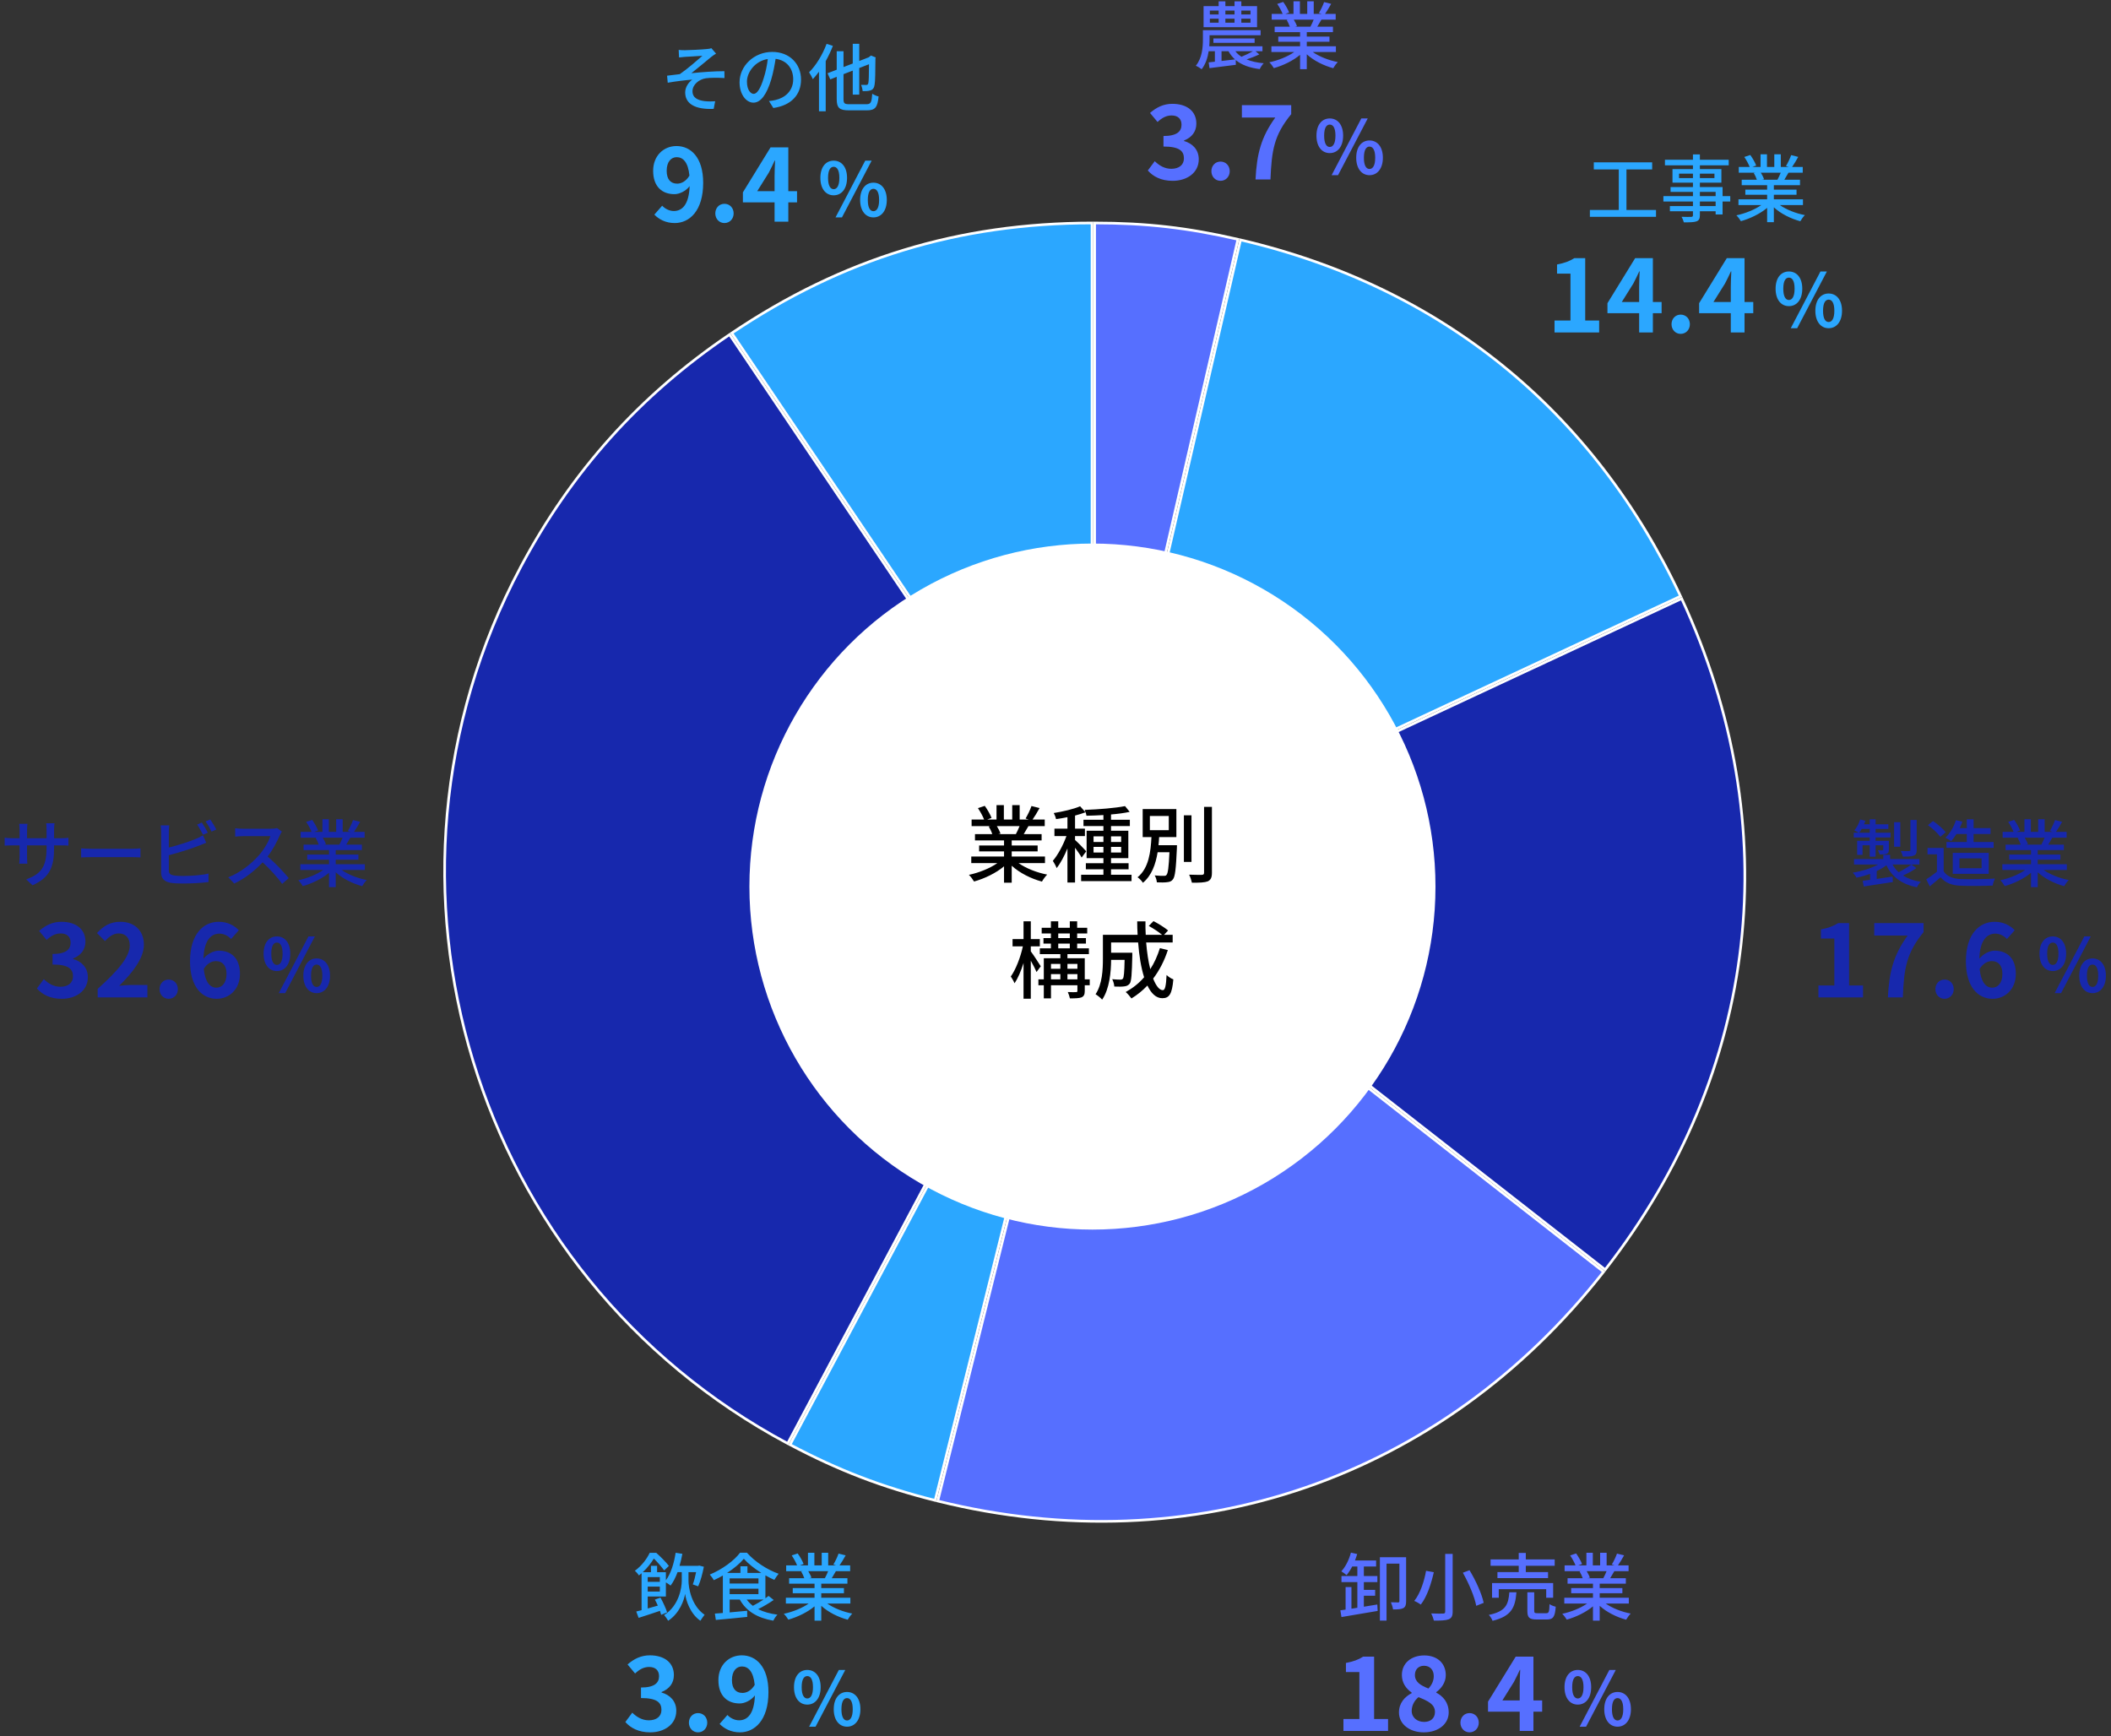 <svg width="400" height="329" viewBox="0 0 400 329" fill="none" xmlns="http://www.w3.org/2000/svg">
<rect x="0" y="0" width="400" height="329" fill="#333333" stroke="none"/>
<path d="M206.919 42.25V164.322L138.656 63.118C159.682 48.988 181.578 42.294 206.919 42.25Z" fill="#2BA7FF" stroke="white" stroke-width="0.5"/>
<path d="M206.877 165.155L149.255 273.531C89.492 241.601 66.833 167.302 98.659 107.447C108.311 89.307 121.237 74.911 138.241 63.397L206.877 165.155Z" fill="#1728AD" stroke="white" stroke-width="0.5"/>
<path d="M149.696 273.756L206.437 167.036L177.195 284.317C167.117 281.782 158.885 278.621 149.696 273.756Z" fill="#2BA7FF" stroke="white" stroke-width="0.5"/>
<path d="M177.682 284.438L207.318 165.575L303.858 240.994C273.146 280.148 225.991 296.39 177.682 284.438Z" fill="#566FFF" stroke="white" stroke-width="0.5"/>
<path d="M304.155 240.599L207.637 165.197L318.647 113.432C338.678 156.597 333.391 203.053 304.155 240.599Z" fill="#1728AD" stroke="white" stroke-width="0.5"/>
<path d="M318.436 112.979L207.527 164.697L235.055 45.46C272.95 54.278 301.935 77.751 318.436 112.979Z" fill="#2BA7FF" stroke="white" stroke-width="0.5"/>
<path d="M234.568 45.347L207.418 162.946V42.25C217.266 42.265 224.972 43.142 234.568 45.347Z" fill="#566FFF" stroke="white" stroke-width="0.5"/>
<circle cx="207" cy="168" r="65" fill="white"/>
<path d="M193.192 156.544H188.888C189.176 157.008 189.464 157.584 189.576 157.968L189.112 158.064H192.488C192.728 157.632 192.984 157.056 193.192 156.544ZM198.008 163.552H193C194.408 164.544 196.472 165.36 198.424 165.728C198.088 166.048 197.656 166.656 197.432 167.056C195.352 166.496 193.208 165.424 191.704 164.048V167.264H190.248V164.16C188.728 165.44 186.568 166.48 184.568 167.04C184.344 166.656 183.928 166.096 183.592 165.776C185.496 165.376 187.576 164.544 188.984 163.552H184.04V162.304H190.248V161.328H185.528V160.208H190.248V159.248H184.744V158.064H188.024C187.88 157.616 187.608 157.04 187.352 156.608L187.736 156.544H184.104V155.296H186.472C186.232 154.672 185.752 153.792 185.304 153.136L186.6 152.704C187.096 153.392 187.656 154.368 187.88 154.992L187.064 155.296H188.824V152.56H190.216V155.296H191.8V152.56H193.208V155.296H194.936L194.328 155.104C194.712 154.464 195.208 153.456 195.448 152.736L196.984 153.12C196.552 153.904 196.072 154.704 195.656 155.296H197.96V156.544H194.872C194.568 157.088 194.248 157.616 193.976 158.064H197.368V159.248H191.704V160.208H196.616V161.328H191.704V162.304H198.008V163.552ZM205.816 161.328L204.952 162.496C204.712 162.048 204.184 161.296 203.704 160.64V167.232H202.264V160.768C201.672 162.224 200.936 163.6 200.216 164.496C200.072 164.08 199.72 163.472 199.496 163.12C200.44 162.032 201.464 160.128 202.072 158.432H199.8V157.024H202.264V154.848C201.528 155.008 200.792 155.12 200.104 155.216C200.04 154.88 199.848 154.384 199.672 154.064C201.448 153.776 203.464 153.312 204.664 152.784L205.688 153.92C205.112 154.144 204.424 154.352 203.704 154.544V157.024H205.576V158.432H203.704V159.168C204.168 159.568 205.528 160.96 205.816 161.328ZM207.208 161.552H209.08V160.48H207.208V161.552ZM207.208 158.48V159.552H209.08V158.48H207.208ZM212.44 158.48H210.52V159.552H212.44V158.48ZM212.44 161.552V160.48H210.52V161.552H212.44ZM210.52 165.76H214.408V166.96H204.856V165.76H209.08V164.72H205.752V163.568H209.08V162.608H205.896V157.424H209.08V156.528H205.304V155.344H209.08V154.448C207.976 154.512 206.888 154.56 205.864 154.576C205.832 154.272 205.672 153.76 205.528 153.472C208.168 153.376 211.352 153.12 213.176 152.752L214.056 153.84C213.064 154.064 211.832 154.224 210.52 154.336V155.344H214.088V156.528H210.52V157.424H213.8V162.608H210.52V163.568H213.848V164.72H210.52V165.76ZM217.88 154.624V157.312H221.464V154.624H217.88ZM219.512 160.16H223.016C223.016 160.16 223.016 160.576 223 160.768C222.824 164.672 222.664 166.16 222.232 166.656C221.944 167.024 221.624 167.12 221.144 167.168C220.728 167.232 219.976 167.232 219.208 167.2C219.176 166.8 219.032 166.256 218.792 165.888C219.528 165.968 220.232 165.968 220.504 165.968C220.76 165.968 220.92 165.952 221.032 165.792C221.304 165.504 221.464 164.368 221.592 161.488H219.352C218.984 163.744 218.248 165.872 216.568 167.28C216.344 166.928 215.912 166.464 215.544 166.24C217.688 164.512 218.04 161.408 218.184 158.624H216.52V153.312H222.904V158.624H219.64C219.608 159.136 219.576 159.648 219.512 160.16ZM225.768 154.496V163.328H224.328V154.496H225.768ZM228.152 152.896H229.64V165.376C229.64 166.304 229.416 166.736 228.856 167.008C228.264 167.232 227.304 167.28 225.848 167.264C225.768 166.864 225.544 166.176 225.32 165.744C226.408 165.792 227.416 165.776 227.736 165.776C228.04 165.76 228.152 165.664 228.152 165.376V152.896ZM197.208 183.104L196.408 184.192C196.2 183.68 195.736 182.8 195.32 182.048V189.248H193.944V182.48C193.464 184 192.872 185.408 192.232 186.32C192.088 185.92 191.736 185.36 191.528 185.04C192.472 183.728 193.384 181.36 193.816 179.328H191.864V177.952H193.944V174.576H195.32V177.952H197.032V179.328H195.32V180.272C195.768 180.864 196.952 182.672 197.208 183.104ZM202.264 185.584H204.152V184.592H202.264V185.584ZM199.144 184.592V185.584H200.92V184.592H199.144ZM200.92 182.656H199.144V183.568H200.92V182.656ZM204.152 182.656H202.264V183.568H204.152V182.656ZM200.52 178.8V179.696H202.712V178.8H200.52ZM200.52 176.88V177.76H202.712V176.88H200.52ZM206.488 185.584V186.704H205.544V187.76C205.544 188.432 205.4 188.768 204.936 188.992C204.472 189.168 203.752 189.184 202.728 189.184C202.664 188.832 202.488 188.32 202.328 187.984C203 188.016 203.688 188.016 203.896 188C204.088 188 204.152 187.936 204.152 187.744V186.704H199.144V189.184H197.784V186.704H196.76V185.584H197.784V181.584H200.92V180.8H197.032V179.696H199.128V178.8H197.72V177.76H199.128V176.88H197.384V175.808H199.128V174.576H200.52V175.808H202.712V174.576H204.104V175.808H206.008V176.88H204.104V177.76H205.768V178.8H204.104V179.696H206.328V180.8H202.264V181.584H205.544V185.584H206.488ZM219.784 179.664L221.288 180.032C220.616 182.096 219.672 183.904 218.504 185.44C219.048 186.8 219.672 187.632 220.344 187.632C220.76 187.632 220.952 186.816 221.048 184.752C221.4 185.104 221.928 185.44 222.328 185.584C222.088 188.4 221.544 189.152 220.232 189.152C219.064 189.152 218.136 188.256 217.416 186.752C216.504 187.712 215.496 188.528 214.392 189.2C214.168 188.88 213.64 188.256 213.304 187.984C214.632 187.248 215.816 186.32 216.792 185.184C216.216 183.376 215.848 181.088 215.656 178.592H210.536V180.528H214.552V181.104C214.472 184.576 214.392 185.952 214.056 186.4C213.768 186.736 213.464 186.864 213.032 186.912C212.632 186.976 211.912 186.976 211.144 186.944C211.112 186.512 210.968 185.936 210.744 185.552C211.4 185.616 212.024 185.632 212.28 185.632C212.504 185.632 212.664 185.584 212.776 185.44C212.952 185.216 213.048 184.304 213.096 181.888H210.536C210.52 184.16 210.248 187.36 208.84 189.424C208.584 189.12 207.928 188.592 207.592 188.4C208.872 186.48 208.984 183.728 208.984 181.664V177.136H215.56C215.512 176.304 215.48 175.44 215.48 174.592H217.048C217.032 175.456 217.048 176.304 217.096 177.136H220.184C219.56 176.608 218.52 175.92 217.672 175.456L218.568 174.544C219.512 175.04 220.712 175.776 221.336 176.32L220.568 177.136H222.2V178.592H217.176C217.336 180.496 217.592 182.224 217.96 183.648C218.728 182.464 219.32 181.136 219.784 179.664Z" fill="black"/>
<path d="M236.948 2.746V2.004H235.212V2.746H236.948ZM236.948 4.3V3.544H235.212V4.3H236.948ZM229.248 3.544V4.3H230.914V3.544H229.248ZM229.248 2.004V2.746H230.914V2.004H229.248ZM233.924 3.544H232.188V4.3H233.924V3.544ZM233.924 2.004H232.188V2.746H233.924V2.004ZM238.194 1.164V5.154H228.058V1.164H230.914V0.254H232.188V1.164H233.924V0.254H235.212V1.164H238.194ZM237.41 9.704H234.078C234.386 10.11 234.778 10.46 235.24 10.754C235.926 10.474 236.794 10.054 237.41 9.704ZM231.46 9.704V11.552C232.272 11.468 233.14 11.356 234.008 11.258C233.518 10.824 233.112 10.306 232.776 9.704H231.46ZM237.9 9.704L238.614 10.306C237.858 10.67 236.99 11.006 236.22 11.258C237.116 11.636 238.194 11.874 239.454 11.986C239.188 12.238 238.852 12.756 238.698 13.092C236.752 12.854 235.254 12.294 234.148 11.384L234.176 12.28C232.398 12.518 230.536 12.742 229.178 12.91L229.024 11.818C229.374 11.79 229.766 11.748 230.2 11.692V9.704H229.024C228.842 10.908 228.45 12.154 227.694 13.12C227.456 12.924 226.91 12.588 226.588 12.462C227.792 10.978 227.932 8.934 227.932 7.492V5.714H238.866V6.68H229.192V7.52C229.192 7.898 229.178 8.318 229.136 8.766H239.216V9.704H237.9ZM237.732 8.122H229.92V7.282H237.732V8.122ZM248.918 3.726H245.152C245.404 4.132 245.656 4.636 245.754 4.972L245.348 5.056H248.302C248.512 4.678 248.736 4.174 248.918 3.726ZM253.132 9.858H248.75C249.982 10.726 251.788 11.44 253.496 11.762C253.202 12.042 252.824 12.574 252.628 12.924C250.808 12.434 248.932 11.496 247.616 10.292V13.106H246.342V10.39C245.012 11.51 243.122 12.42 241.372 12.91C241.176 12.574 240.812 12.084 240.518 11.804C242.184 11.454 244.004 10.726 245.236 9.858H240.91V8.766H246.342V7.912H242.212V6.932H246.342V6.092H241.526V5.056H244.396C244.27 4.664 244.032 4.16 243.808 3.782L244.144 3.726H240.966V2.634H243.038C242.828 2.088 242.408 1.318 242.016 0.744L243.15 0.366C243.584 0.968 244.074 1.822 244.27 2.368L243.556 2.634H245.096V0.24H246.314V2.634H247.7V0.24H248.932V2.634H250.444L249.912 2.466C250.248 1.906 250.682 1.024 250.892 0.394L252.236 0.73C251.858 1.416 251.438 2.116 251.074 2.634H253.09V3.726H250.388C250.122 4.202 249.842 4.664 249.604 5.056H252.572V6.092H247.616V6.932H251.914V7.912H247.616V8.766H253.132V9.858Z" fill="#566FFF"/>
<path d="M222.206 34.266C219.983 34.266 218.482 33.43 217.494 32.309L218.805 30.542C219.641 31.359 220.667 31.986 221.94 31.986C223.365 31.986 224.334 31.283 224.334 30.01C224.334 28.642 223.517 27.768 220.458 27.768V25.773C223.042 25.773 223.878 24.88 223.878 23.626C223.878 22.524 223.194 21.878 221.997 21.878C220.99 21.878 220.173 22.334 219.337 23.113L217.912 21.403C219.128 20.339 220.477 19.674 222.13 19.674C224.847 19.674 226.69 21.023 226.69 23.417C226.69 24.937 225.835 26.039 224.353 26.628V26.723C225.93 27.16 227.146 28.338 227.146 30.181C227.146 32.765 224.885 34.266 222.206 34.266ZM231.266 34.266C230.278 34.266 229.537 33.468 229.537 32.442C229.537 31.397 230.278 30.618 231.266 30.618C232.273 30.618 233.014 31.397 233.014 32.442C233.014 33.468 232.273 34.266 231.266 34.266ZM237.901 34C238.148 29.117 238.965 26.001 241.644 22.277H235.317V19.921H244.665V21.631C241.397 25.621 240.96 28.49 240.732 34H237.901Z" fill="#566FFF"/>
<path d="M251.968 29.01C250.484 29.01 249.448 27.792 249.448 25.706C249.448 23.634 250.484 22.444 251.968 22.444C253.452 22.444 254.502 23.634 254.502 25.706C254.502 27.792 253.452 29.01 251.968 29.01ZM251.968 27.848C252.57 27.848 253.046 27.232 253.046 25.706C253.046 24.18 252.57 23.606 251.968 23.606C251.366 23.606 250.904 24.18 250.904 25.706C250.904 27.232 251.366 27.848 251.968 27.848ZM252.318 33.196L257.946 22.444H259.164L253.536 33.196H252.318ZM259.5 33.196C258.03 33.196 256.98 31.964 256.98 29.892C256.98 27.806 258.03 26.616 259.5 26.616C260.97 26.616 262.034 27.806 262.034 29.892C262.034 31.964 260.97 33.196 259.5 33.196ZM259.5 32.02C260.102 32.02 260.578 31.418 260.578 29.892C260.578 28.366 260.102 27.778 259.5 27.778C258.898 27.778 258.436 28.366 258.436 29.892C258.436 31.418 258.898 32.02 259.5 32.02Z" fill="#566FFF"/>
<path d="M308.186 39.782H313.786V41.084H301.256V39.782H306.73V32.11H301.998V30.766H313.058V32.11H308.186V39.782ZM325.084 39.054V38.186H322.102V39.054H325.084ZM322.102 36.366V37.164H325.084V36.366H322.102ZM318.154 33.748H320.786V32.908H318.154V33.748ZM324.86 32.908H322.102V33.748H324.86V32.908ZM327.856 37.164V38.186H326.4V40.636H325.084V40.034H322.102V40.762C322.102 41.476 321.92 41.77 321.444 41.952C320.968 42.12 320.24 42.134 319.064 42.134C318.994 41.84 318.798 41.364 318.616 41.084C319.386 41.112 320.226 41.112 320.45 41.098C320.702 41.084 320.786 41.014 320.786 40.776V40.034H316.418V39.054H320.786V38.186H315.186V37.164H320.786V36.366H316.544V35.442H320.786V34.616H316.908V32.04H320.786V31.326H315.48V30.276H320.786V29.254H322.102V30.276H327.562V31.326H322.102V32.04H326.176V34.616H322.102V35.442H326.4V37.164H327.856ZM337.418 32.726H333.652C333.904 33.132 334.156 33.636 334.254 33.972L333.848 34.056H336.802C337.012 33.678 337.236 33.174 337.418 32.726ZM341.632 38.858H337.25C338.482 39.726 340.288 40.44 341.996 40.762C341.702 41.042 341.324 41.574 341.128 41.924C339.308 41.434 337.432 40.496 336.116 39.292V42.106H334.842V39.39C333.512 40.51 331.622 41.42 329.872 41.91C329.676 41.574 329.312 41.084 329.018 40.804C330.684 40.454 332.504 39.726 333.736 38.858H329.41V37.766H334.842V36.912H330.712V35.932H334.842V35.092H330.026V34.056H332.896C332.77 33.664 332.532 33.16 332.308 32.782L332.644 32.726H329.466V31.634H331.538C331.328 31.088 330.908 30.318 330.516 29.744L331.65 29.366C332.084 29.968 332.574 30.822 332.77 31.368L332.056 31.634H333.596V29.24H334.814V31.634H336.2V29.24H337.432V31.634H338.944L338.412 31.466C338.748 30.906 339.182 30.024 339.392 29.394L340.736 29.73C340.358 30.416 339.938 31.116 339.574 31.634H341.59V32.726H338.888C338.622 33.202 338.342 33.664 338.104 34.056H341.072V35.092H336.116V35.932H340.414V36.912H336.116V37.766H341.632V38.858Z" fill="#2BA7FF"/>
<path d="M294.558 63V60.739H297.579V51.847H295.033V50.118C296.439 49.852 297.408 49.491 298.301 48.921H300.372V60.739H303.013V63H294.558ZM307.304 57.224H310.591V54.355C310.591 53.538 310.648 52.265 310.686 51.429H310.61C310.268 52.189 309.888 52.968 309.489 53.728L307.304 57.224ZM310.591 63V59.352H304.587V57.452L309.831 48.921H313.194V57.224H314.847V59.352H313.194V63H310.591ZM318.455 63.266C317.467 63.266 316.726 62.468 316.726 61.442C316.726 60.397 317.467 59.618 318.455 59.618C319.462 59.618 320.203 60.397 320.203 61.442C320.203 62.468 319.462 63.266 318.455 63.266ZM324.672 57.224H327.959V54.355C327.959 53.538 328.016 52.265 328.054 51.429H327.978C327.636 52.189 327.256 52.968 326.857 53.728L324.672 57.224ZM327.959 63V59.352H321.955V57.452L327.199 48.921H330.562V57.224H332.215V59.352H330.562V63H327.959Z" fill="#2BA7FF"/>
<path d="M338.968 58.01C337.484 58.01 336.448 56.792 336.448 54.706C336.448 52.634 337.484 51.444 338.968 51.444C340.452 51.444 341.502 52.634 341.502 54.706C341.502 56.792 340.452 58.01 338.968 58.01ZM338.968 56.848C339.57 56.848 340.046 56.232 340.046 54.706C340.046 53.18 339.57 52.606 338.968 52.606C338.366 52.606 337.904 53.18 337.904 54.706C337.904 56.232 338.366 56.848 338.968 56.848ZM339.318 62.196L344.946 51.444H346.164L340.536 62.196H339.318ZM346.5 62.196C345.03 62.196 343.98 60.964 343.98 58.892C343.98 56.806 345.03 55.616 346.5 55.616C347.97 55.616 349.034 56.806 349.034 58.892C349.034 60.964 347.97 62.196 346.5 62.196ZM346.5 61.02C347.102 61.02 347.578 60.418 347.578 58.892C347.578 57.366 347.102 56.778 346.5 56.778C345.898 56.778 345.436 57.366 345.436 58.892C345.436 60.418 345.898 61.02 346.5 61.02Z" fill="#2BA7FF"/>
<path d="M363.184 155.38V161.064C363.184 161.68 363.058 161.96 362.624 162.142C362.176 162.31 361.518 162.324 360.566 162.324C360.496 162.002 360.328 161.568 360.16 161.26C360.86 161.288 361.532 161.288 361.742 161.274C361.938 161.26 361.994 161.204 361.994 161.05V155.38H363.184ZM360.076 155.8V160.448H358.9V155.8H360.076ZM352.306 157.788H354.28V157.074H352.768C352.614 157.34 352.46 157.578 352.306 157.788ZM354.28 159.328V158.698H351.256V157.788H352.18C351.956 157.634 351.592 157.452 351.368 157.354C351.844 156.808 352.236 156.038 352.474 155.282L353.468 155.534C353.384 155.758 353.3 155.982 353.202 156.206H354.28V155.254H355.4V156.206H357.808V157.074H355.4V157.788H358.228V158.698H355.4V159.328H357.906V160.98C357.906 161.428 357.836 161.638 357.514 161.778C357.206 161.918 356.772 161.918 356.17 161.918C356.114 161.666 355.946 161.344 355.834 161.12C356.24 161.134 356.562 161.134 356.688 161.134C356.814 161.12 356.842 161.092 356.842 160.994V160.168H355.4V162.338H354.28V160.168H352.922V161.988H351.9V159.328H354.28ZM362.176 163.822L363.114 164.494C362.358 165.04 361.406 165.544 360.594 165.908C361.504 166.482 362.624 166.888 363.954 167.098C363.688 167.322 363.366 167.812 363.226 168.134C360.37 167.574 358.508 166.188 357.444 163.962C356.926 164.354 356.296 164.732 355.61 165.054V166.552C356.562 166.412 357.598 166.258 358.606 166.104L358.662 167.14C356.702 167.434 354.63 167.756 353.146 167.98L352.95 166.902C353.356 166.86 353.832 166.79 354.35 166.72V165.586C353.51 165.894 352.628 166.146 351.774 166.314C351.634 166.034 351.312 165.6 351.074 165.362C352.754 165.096 354.574 164.536 355.876 163.822H351.312V162.786H356.856V161.988H358.144V162.786H363.702V163.822H358.606C358.9 164.368 359.292 164.858 359.754 165.278C360.58 164.872 361.56 164.27 362.176 163.822ZM372.676 158.04H370.716C370.408 158.544 370.058 159.006 369.722 159.384C369.47 159.188 368.924 158.894 368.616 158.754C369.484 157.942 370.212 156.682 370.618 155.422L371.836 155.688C371.696 156.108 371.514 156.528 371.332 156.92H372.676V155.254H373.964V156.92H377.17V158.04H373.964V159.552H377.758V160.658H368.826V159.552H372.676V158.04ZM371.29 162.66V164.522H375.476V162.66H371.29ZM376.834 165.586H370.016V161.61H376.834V165.586ZM368.672 157.718L367.65 158.572C367.202 157.914 366.194 156.976 365.312 156.36L366.278 155.576C367.146 156.178 368.196 157.046 368.672 157.718ZM368.294 160.686V165.11C368.91 166.076 370.058 166.524 371.598 166.58C373.152 166.636 376.26 166.594 378.01 166.482C377.856 166.79 377.646 167.406 377.576 167.812C375.994 167.882 373.18 167.91 371.584 167.84C369.806 167.77 368.602 167.308 367.72 166.23C367.062 166.804 366.39 167.364 365.662 167.966L364.99 166.622C365.62 166.23 366.362 165.712 367.02 165.18V161.89H365.228V160.686H368.294ZM387.418 158.726H383.652C383.904 159.132 384.156 159.636 384.254 159.972L383.848 160.056H386.802C387.012 159.678 387.236 159.174 387.418 158.726ZM391.632 164.858H387.25C388.482 165.726 390.288 166.44 391.996 166.762C391.702 167.042 391.324 167.574 391.128 167.924C389.308 167.434 387.432 166.496 386.116 165.292V168.106H384.842V165.39C383.512 166.51 381.622 167.42 379.872 167.91C379.676 167.574 379.312 167.084 379.018 166.804C380.684 166.454 382.504 165.726 383.736 164.858H379.41V163.766H384.842V162.912H380.712V161.932H384.842V161.092H380.026V160.056H382.896C382.77 159.664 382.532 159.16 382.308 158.782L382.644 158.726H379.466V157.634H381.538C381.328 157.088 380.908 156.318 380.516 155.744L381.65 155.366C382.084 155.968 382.574 156.822 382.77 157.368L382.056 157.634H383.596V155.24H384.814V157.634H386.2V155.24H387.432V157.634H388.944L388.412 157.466C388.748 156.906 389.182 156.024 389.392 155.394L390.736 155.73C390.358 156.416 389.938 157.116 389.574 157.634H391.59V158.726H388.888C388.622 159.202 388.342 159.664 388.104 160.056H391.072V161.092H386.116V161.932H390.414V162.912H386.116V163.766H391.632V164.858Z" fill="#1728AD"/>
<path d="M344.558 189V186.739H347.579V177.847H345.033V176.118C346.439 175.852 347.408 175.491 348.301 174.921H350.372V186.739H353.013V189H344.558ZM357.722 189C357.969 184.117 358.786 181.001 361.465 177.277H355.138V174.921H364.486V176.631C361.218 180.621 360.781 183.49 360.553 189H357.722ZM368.455 189.266C367.467 189.266 366.726 188.468 366.726 187.442C366.726 186.397 367.467 185.618 368.455 185.618C369.462 185.618 370.203 186.397 370.203 187.442C370.203 188.468 369.462 189.266 368.455 189.266ZM377.408 182.122C376.648 182.122 375.755 182.54 375.109 183.604C375.375 186.169 376.325 187.157 377.503 187.157C378.548 187.157 379.422 186.283 379.422 184.554C379.422 182.901 378.624 182.122 377.408 182.122ZM377.56 189.266C374.881 189.266 372.506 187.119 372.506 182.16C372.506 176.916 375.109 174.674 377.94 174.674C379.669 174.674 380.904 175.396 381.759 176.27L380.277 177.942C379.783 177.372 378.928 176.916 378.111 176.916C376.496 176.916 375.166 178.132 375.052 181.666C375.812 180.716 377.028 180.146 377.94 180.146C380.296 180.146 381.968 181.552 381.968 184.554C381.968 187.442 379.954 189.266 377.56 189.266Z" fill="#1728AD"/>
<path d="M388.968 184.01C387.484 184.01 386.448 182.792 386.448 180.706C386.448 178.634 387.484 177.444 388.968 177.444C390.452 177.444 391.502 178.634 391.502 180.706C391.502 182.792 390.452 184.01 388.968 184.01ZM388.968 182.848C389.57 182.848 390.046 182.232 390.046 180.706C390.046 179.18 389.57 178.606 388.968 178.606C388.366 178.606 387.904 179.18 387.904 180.706C387.904 182.232 388.366 182.848 388.968 182.848ZM389.318 188.196L394.946 177.444H396.164L390.536 188.196H389.318ZM396.5 188.196C395.03 188.196 393.98 186.964 393.98 184.892C393.98 182.806 395.03 181.616 396.5 181.616C397.97 181.616 399.034 182.806 399.034 184.892C399.034 186.964 397.97 188.196 396.5 188.196ZM396.5 187.02C397.102 187.02 397.578 186.418 397.578 184.892C397.578 183.366 397.102 182.778 396.5 182.778C395.898 182.778 395.436 183.366 395.436 184.892C395.436 186.418 395.898 187.02 396.5 187.02Z" fill="#1728AD"/>
<path d="M258.428 302.374V304.46C259.268 304.32 260.136 304.18 260.976 304.04L261.046 305.258C258.624 305.678 256.02 306.112 254.186 306.42L253.976 305.146L254.97 305.006V300.736H256.076V304.838L257.196 304.656V299.798H254.186V298.65H257.196V296.844H256.216C255.894 297.474 255.53 298.034 255.152 298.482C254.942 298.272 254.438 297.922 254.158 297.754C254.97 296.886 255.614 295.57 255.978 294.212L257.168 294.478C257.042 294.884 256.902 295.304 256.748 295.696H260.752V296.844H258.428V298.65H260.99V299.798H258.428V301.268H260.57V302.374H258.428ZM266.436 295.08V303.438C266.436 304.082 266.324 304.488 265.904 304.726C265.484 304.95 264.854 304.978 263.958 304.978C263.916 304.6 263.72 303.998 263.552 303.62C264.168 303.648 264.756 303.648 264.952 303.648C265.106 303.634 265.162 303.578 265.162 303.41V296.298H262.726V307.092H261.466V295.08H266.436ZM273.842 294.45H275.256V305.384C275.256 306.252 275.032 306.63 274.486 306.854C273.926 307.064 273.03 307.106 271.7 307.092C271.616 306.728 271.392 306.112 271.182 305.734C272.134 305.776 273.156 305.776 273.45 305.762C273.744 305.748 273.842 305.664 273.842 305.384V294.45ZM277.188 298.02L278.448 297.544C279.638 299.49 280.786 302.038 281.136 303.732L279.722 304.292C279.428 302.64 278.322 300.036 277.188 298.02ZM270.216 297.656L271.686 297.922C271.224 299.966 270.44 302.5 269.222 304.054C268.9 303.816 268.326 303.494 267.976 303.368C269.152 301.912 269.894 299.504 270.216 297.656ZM287.772 297.894V296.704H282.438V295.5H287.772V294.268H289.116V295.5H294.59V296.704H289.116V297.894H293.33V299.042H283.74V297.894H287.772ZM294.296 302.766H292.98V301.142H283.992V302.766H282.718V299.98H294.296V302.766ZM285.994 301.73H287.338C287.114 304.558 286.442 306.252 282.816 307.134C282.704 306.798 282.368 306.266 282.102 306.014C285.35 305.342 285.812 304.04 285.994 301.73ZM291.342 305.692H292.98C293.47 305.692 293.568 305.482 293.61 303.97C293.876 304.18 294.422 304.376 294.786 304.46C294.646 306.392 294.296 306.882 293.106 306.882H291.174C289.76 306.882 289.41 306.504 289.41 305.244V301.73H290.712V305.23C290.712 305.636 290.81 305.692 291.342 305.692ZM304.418 297.726H300.652C300.904 298.132 301.156 298.636 301.254 298.972L300.848 299.056H303.802C304.012 298.678 304.236 298.174 304.418 297.726ZM308.632 303.858H304.25C305.482 304.726 307.288 305.44 308.996 305.762C308.702 306.042 308.324 306.574 308.128 306.924C306.308 306.434 304.432 305.496 303.116 304.292V307.106H301.842V304.39C300.512 305.51 298.622 306.42 296.872 306.91C296.676 306.574 296.312 306.084 296.018 305.804C297.684 305.454 299.504 304.726 300.736 303.858H296.41V302.766H301.842V301.912H297.712V300.932H301.842V300.092H297.026V299.056H299.896C299.77 298.664 299.532 298.16 299.308 297.782L299.644 297.726H296.466V296.634H298.538C298.328 296.088 297.908 295.318 297.516 294.744L298.65 294.366C299.084 294.968 299.574 295.822 299.77 296.368L299.056 296.634H300.596V294.24H301.814V296.634H303.2V294.24H304.432V296.634H305.944L305.412 296.466C305.748 295.906 306.182 295.024 306.392 294.394L307.736 294.73C307.358 295.416 306.938 296.116 306.574 296.634H308.59V297.726H305.888C305.622 298.202 305.342 298.664 305.104 299.056H308.072V300.092H303.116V300.932H307.414V301.912H303.116V302.766H308.632V303.858Z" fill="#566FFF"/>
<path d="M254.558 328V325.739H257.579V316.847H255.033V315.118C256.439 314.852 257.408 314.491 258.301 313.921H260.372V325.739H263.013V328H254.558ZM269.774 328.266C267.095 328.266 265.081 326.708 265.081 324.504C265.081 322.699 266.183 321.521 267.494 320.837V320.742C266.411 319.963 265.632 318.899 265.632 317.398C265.632 315.137 267.437 313.693 269.869 313.693C272.358 313.693 273.954 315.194 273.954 317.436C273.954 318.823 273.08 319.982 272.149 320.647V320.742C273.441 321.445 274.505 322.585 274.505 324.504C274.505 326.632 272.624 328.266 269.774 328.266ZM270.667 319.963C271.351 319.241 271.674 318.443 271.674 317.607C271.674 316.467 270.99 315.65 269.812 315.65C268.862 315.65 268.102 316.277 268.102 317.398C268.102 318.728 269.185 319.374 270.667 319.963ZM269.85 326.29C271.047 326.29 271.902 325.625 271.902 324.409C271.902 322.946 270.61 322.338 268.786 321.597C268.026 322.205 267.494 323.155 267.494 324.2C267.494 325.473 268.539 326.29 269.85 326.29ZM278.455 328.266C277.467 328.266 276.726 327.468 276.726 326.442C276.726 325.397 277.467 324.618 278.455 324.618C279.462 324.618 280.203 325.397 280.203 326.442C280.203 327.468 279.462 328.266 278.455 328.266ZM284.672 322.224H287.959V319.355C287.959 318.538 288.016 317.265 288.054 316.429H287.978C287.636 317.189 287.256 317.968 286.857 318.728L284.672 322.224ZM287.959 328V324.352H281.955V322.452L287.199 313.921H290.562V322.224H292.215V324.352H290.562V328H287.959Z" fill="#566FFF"/>
<path d="M298.968 323.01C297.484 323.01 296.448 321.792 296.448 319.706C296.448 317.634 297.484 316.444 298.968 316.444C300.452 316.444 301.502 317.634 301.502 319.706C301.502 321.792 300.452 323.01 298.968 323.01ZM298.968 321.848C299.57 321.848 300.046 321.232 300.046 319.706C300.046 318.18 299.57 317.606 298.968 317.606C298.366 317.606 297.904 318.18 297.904 319.706C297.904 321.232 298.366 321.848 298.968 321.848ZM299.318 327.196L304.946 316.444H306.164L300.536 327.196H299.318ZM306.5 327.196C305.03 327.196 303.98 325.964 303.98 323.892C303.98 321.806 305.03 320.616 306.5 320.616C307.97 320.616 309.034 321.806 309.034 323.892C309.034 325.964 307.97 327.196 306.5 327.196ZM306.5 326.02C307.102 326.02 307.578 325.418 307.578 323.892C307.578 322.366 307.102 321.778 306.5 321.778C305.898 321.778 305.436 322.366 305.436 323.892C305.436 325.418 305.898 326.02 306.5 326.02Z" fill="#566FFF"/>
<path d="M122.73 301.59H125.026V300.652H122.73V301.59ZM125.026 298.846H122.73V299.742H125.026V298.846ZM130.458 297.908V299.546C130.458 300.75 130.934 304.222 133.51 305.986C133.3 306.252 132.908 306.798 132.712 307.12C130.738 305.776 129.968 303.186 129.814 302.024C129.646 303.172 128.778 305.706 126.608 307.12C126.44 306.84 126.062 306.28 125.838 306.042C128.694 304.25 129.184 300.806 129.184 299.546V297.908H128.386C128.022 298.902 127.588 299.77 127.07 300.456C126.888 300.302 126.482 300.036 126.174 299.854V302.528H122.73V304.796C123.346 304.628 123.99 304.446 124.648 304.25C124.48 303.858 124.284 303.466 124.088 303.116L125.152 302.738C125.642 303.62 126.188 304.796 126.412 305.538L125.278 306C125.222 305.776 125.152 305.524 125.054 305.244C123.612 305.734 122.17 306.21 121.008 306.574L120.56 305.37C120.868 305.3 121.204 305.216 121.568 305.118V298.118C121.414 298.258 121.246 298.398 121.064 298.538C120.896 298.258 120.532 297.838 120.294 297.656C121.652 296.662 122.59 295.346 123.108 294.254H124.354C125.18 294.996 126.216 296.032 126.748 296.732L125.852 297.586C125.418 296.998 124.606 296.018 123.892 295.332C123.402 296.144 122.716 297.054 121.792 297.922H123.346V296.718H124.508V297.922H126.174V299.462C127.112 298.174 127.714 296.27 128.022 294.24L129.296 294.436C129.156 295.22 128.974 295.99 128.764 296.718H132.278L132.488 296.662L133.37 296.886C133.118 298.188 132.726 299.658 132.292 300.596L131.27 300.232C131.508 299.644 131.732 298.762 131.9 297.908H130.458ZM144.682 303.102H141.49C141.812 303.55 142.204 303.942 142.652 304.292C143.31 303.956 144.038 303.522 144.682 303.102ZM138.256 301.044V302.08H143.716V301.044H138.256ZM138.256 299.098V300.064H143.716V299.098H138.256ZM141.63 298.062H144.262C142.96 297.25 141.742 296.284 140.944 295.374C140.216 296.256 139.068 297.222 137.766 298.062H140.3V296.802H141.63V298.062ZM145.634 302.416L146.6 303.186C145.718 303.802 144.626 304.432 143.66 304.922C144.668 305.44 145.9 305.776 147.314 305.972C147.034 306.224 146.698 306.756 146.53 307.106C143.52 306.588 141.392 305.314 140.174 303.102H138.256V305.538C139.306 305.44 140.454 305.342 141.574 305.23L141.588 306.392C139.46 306.616 137.22 306.826 135.638 306.966L135.456 305.762C135.904 305.734 136.408 305.692 136.968 305.65V298.552C136.408 298.874 135.82 299.182 135.246 299.434C135.106 299.14 134.756 298.664 134.49 298.37C136.828 297.404 139.124 295.724 140.23 294.226H141.532C143.058 295.962 145.396 297.46 147.538 298.216C147.258 298.552 146.936 299.014 146.726 299.378C146.18 299.14 145.606 298.846 145.032 298.524V302.864C145.256 302.71 145.452 302.556 145.634 302.416ZM156.918 297.726H153.152C153.404 298.132 153.656 298.636 153.754 298.972L153.348 299.056H156.302C156.512 298.678 156.736 298.174 156.918 297.726ZM161.132 303.858H156.75C157.982 304.726 159.788 305.44 161.496 305.762C161.202 306.042 160.824 306.574 160.628 306.924C158.808 306.434 156.932 305.496 155.616 304.292V307.106H154.342V304.39C153.012 305.51 151.122 306.42 149.372 306.91C149.176 306.574 148.812 306.084 148.518 305.804C150.184 305.454 152.004 304.726 153.236 303.858H148.91V302.766H154.342V301.912H150.212V300.932H154.342V300.092H149.526V299.056H152.396C152.27 298.664 152.032 298.16 151.808 297.782L152.144 297.726H148.966V296.634H151.038C150.828 296.088 150.408 295.318 150.016 294.744L151.15 294.366C151.584 294.968 152.074 295.822 152.27 296.368L151.556 296.634H153.096V294.24H154.314V296.634H155.7V294.24H156.932V296.634H158.444L157.912 296.466C158.248 295.906 158.682 295.024 158.892 294.394L160.236 294.73C159.858 295.416 159.438 296.116 159.074 296.634H161.09V297.726H158.388C158.122 298.202 157.842 298.664 157.604 299.056H160.572V300.092H155.616V300.932H159.914V301.912H155.616V302.766H161.132V303.858Z" fill="#2BA7FF"/>
<path d="M123.206 328.266C120.983 328.266 119.482 327.43 118.494 326.309L119.805 324.542C120.641 325.359 121.667 325.986 122.94 325.986C124.365 325.986 125.334 325.283 125.334 324.01C125.334 322.642 124.517 321.768 121.458 321.768V319.773C124.042 319.773 124.878 318.88 124.878 317.626C124.878 316.524 124.194 315.878 122.997 315.878C121.99 315.878 121.173 316.334 120.337 317.113L118.912 315.403C120.128 314.339 121.477 313.674 123.13 313.674C125.847 313.674 127.69 315.023 127.69 317.417C127.69 318.937 126.835 320.039 125.353 320.628V320.723C126.93 321.16 128.146 322.338 128.146 324.181C128.146 326.765 125.885 328.266 123.206 328.266ZM132.266 328.266C131.278 328.266 130.537 327.468 130.537 326.442C130.537 325.397 131.278 324.618 132.266 324.618C133.273 324.618 134.014 325.397 134.014 326.442C134.014 327.468 133.273 328.266 132.266 328.266ZM138.692 318.367C138.692 320.02 139.471 320.799 140.687 320.799C141.466 320.799 142.359 320.362 143.005 319.279C142.758 316.733 141.789 315.783 140.592 315.783C139.547 315.783 138.692 316.638 138.692 318.367ZM140.212 328.266C138.464 328.266 137.191 327.525 136.355 326.67L137.837 324.979C138.35 325.549 139.205 325.986 140.041 325.986C141.618 325.986 142.91 324.789 143.043 321.274C142.302 322.224 141.105 322.794 140.155 322.794C137.818 322.794 136.127 321.35 136.127 318.367C136.127 315.479 138.141 313.674 140.554 313.674C143.214 313.674 145.608 315.764 145.608 320.647C145.608 325.967 143.005 328.266 140.212 328.266Z" fill="#2BA7FF"/>
<path d="M152.968 323.01C151.484 323.01 150.448 321.792 150.448 319.706C150.448 317.634 151.484 316.444 152.968 316.444C154.452 316.444 155.502 317.634 155.502 319.706C155.502 321.792 154.452 323.01 152.968 323.01ZM152.968 321.848C153.57 321.848 154.046 321.232 154.046 319.706C154.046 318.18 153.57 317.606 152.968 317.606C152.366 317.606 151.904 318.18 151.904 319.706C151.904 321.232 152.366 321.848 152.968 321.848ZM153.318 327.196L158.946 316.444H160.164L154.536 327.196H153.318ZM160.5 327.196C159.03 327.196 157.98 325.964 157.98 323.892C157.98 321.806 159.03 320.616 160.5 320.616C161.97 320.616 163.034 321.806 163.034 323.892C163.034 325.964 161.97 327.196 160.5 327.196ZM160.5 326.02C161.102 326.02 161.578 325.418 161.578 323.892C161.578 322.366 161.102 321.778 160.5 321.778C159.898 321.778 159.436 322.366 159.436 323.892C159.436 325.418 159.898 326.02 160.5 326.02Z" fill="#2BA7FF"/>
<path d="M10.248 158.838H11.564C12.236 158.838 12.684 158.81 12.964 158.754V160.238C12.74 160.21 12.236 160.196 11.578 160.196H10.248V160.672C10.248 164.284 9.436 166.286 6.16 167.756L4.97 166.636C7.588 165.67 8.82 164.466 8.82 160.756V160.196H5.124V162.296C5.124 162.87 5.166 163.458 5.18 163.654H3.64C3.654 163.458 3.71 162.87 3.71 162.296V160.196H2.338C1.68 160.196 1.106 160.224 0.882 160.238V158.74C1.064 158.768 1.694 158.838 2.338 158.838H3.71V157.228C3.71 156.738 3.654 156.29 3.64 156.108H5.208C5.18 156.29 5.124 156.71 5.124 157.228V158.838H8.82V157.214C8.82 156.654 8.778 156.192 8.75 155.996H10.332C10.304 156.206 10.248 156.654 10.248 157.214V158.838ZM15.372 162.478V160.756C15.82 160.798 16.688 160.84 17.444 160.84H25.046C25.732 160.84 26.278 160.784 26.614 160.756V162.478C26.306 162.464 25.676 162.422 25.06 162.422H17.444C16.66 162.422 15.834 162.45 15.372 162.478ZM39.382 157.788L38.472 158.18C38.178 157.62 37.73 156.78 37.352 156.248L38.248 155.87C38.598 156.374 39.102 157.242 39.382 157.788ZM31.99 162.058V164.914C31.99 165.586 32.284 165.754 32.942 165.894C33.362 165.964 34.02 165.992 34.692 165.992C36.162 165.992 38.36 165.838 39.508 165.53V167.14C38.248 167.322 36.148 167.42 34.608 167.42C33.74 167.42 32.9 167.378 32.312 167.28C31.178 167.07 30.534 166.51 30.534 165.334V157.662C30.534 157.34 30.506 156.766 30.436 156.402H32.074C32.018 156.766 31.99 157.27 31.99 157.662V160.602C33.642 160.196 35.742 159.538 37.1 158.964C37.562 158.782 37.996 158.572 38.458 158.278L39.074 159.692C38.612 159.874 38.052 160.126 37.604 160.28C36.106 160.882 33.754 161.596 31.99 162.058ZM38.948 155.66L39.844 155.282C40.208 155.8 40.74 156.682 40.992 157.186L40.082 157.578C39.788 156.976 39.34 156.178 38.948 155.66ZM52.5 156.906L53.41 157.578C53.312 157.718 53.102 158.068 53.004 158.306C52.514 159.454 51.688 161.036 50.708 162.296C52.15 163.528 53.844 165.334 54.712 166.398L53.466 167.49C52.556 166.23 51.156 164.69 49.77 163.402C48.272 164.998 46.396 166.496 44.38 167.42L43.246 166.244C45.514 165.376 47.614 163.696 49 162.142C49.952 161.078 50.89 159.538 51.226 158.446H46.088C45.542 158.446 44.786 158.516 44.562 158.53V156.948C44.842 156.99 45.654 157.046 46.088 157.046H51.282C51.8 157.046 52.262 156.99 52.5 156.906ZM64.918 158.726H61.152C61.404 159.132 61.656 159.636 61.754 159.972L61.348 160.056H64.302C64.512 159.678 64.736 159.174 64.918 158.726ZM69.132 164.858H64.75C65.982 165.726 67.788 166.44 69.496 166.762C69.202 167.042 68.824 167.574 68.628 167.924C66.808 167.434 64.932 166.496 63.616 165.292V168.106H62.342V165.39C61.012 166.51 59.122 167.42 57.372 167.91C57.176 167.574 56.812 167.084 56.518 166.804C58.184 166.454 60.004 165.726 61.236 164.858H56.91V163.766H62.342V162.912H58.212V161.932H62.342V161.092H57.526V160.056H60.396C60.27 159.664 60.032 159.16 59.808 158.782L60.144 158.726H56.966V157.634H59.038C58.828 157.088 58.408 156.318 58.016 155.744L59.15 155.366C59.584 155.968 60.074 156.822 60.27 157.368L59.556 157.634H61.096V155.24H62.314V157.634H63.7V155.24H64.932V157.634H66.444L65.912 157.466C66.248 156.906 66.682 156.024 66.892 155.394L68.236 155.73C67.858 156.416 67.438 157.116 67.074 157.634H69.09V158.726H66.388C66.122 159.202 65.842 159.664 65.604 160.056H68.572V161.092H63.616V161.932H67.914V162.912H63.616V163.766H69.132V164.858Z" fill="#1728AD"/>
<path d="M11.706 189.266C9.483 189.266 7.982 188.43 6.994 187.309L8.305 185.542C9.141 186.359 10.167 186.986 11.44 186.986C12.865 186.986 13.834 186.283 13.834 185.01C13.834 183.642 13.017 182.768 9.958 182.768V180.773C12.542 180.773 13.378 179.88 13.378 178.626C13.378 177.524 12.694 176.878 11.497 176.878C10.49 176.878 9.673 177.334 8.837 178.113L7.412 176.403C8.628 175.339 9.977 174.674 11.63 174.674C14.347 174.674 16.19 176.023 16.19 178.417C16.19 179.937 15.335 181.039 13.853 181.628V181.723C15.43 182.16 16.646 183.338 16.646 185.181C16.646 187.765 14.385 189.266 11.706 189.266ZM18.506 189V187.385C22.325 183.965 24.585 181.324 24.585 179.158C24.585 177.733 23.826 176.878 22.477 176.878C21.451 176.878 20.614 177.543 19.892 178.322L18.372 176.802C19.665 175.415 20.919 174.674 22.837 174.674C25.497 174.674 27.265 176.384 27.265 179.006C27.265 181.552 25.155 184.288 22.59 186.796C23.294 186.72 24.224 186.644 24.89 186.644H27.93V189H18.506ZM31.955 189.266C30.967 189.266 30.226 188.468 30.226 187.442C30.226 186.397 30.967 185.618 31.955 185.618C32.962 185.618 33.703 186.397 33.703 187.442C33.703 188.468 32.962 189.266 31.955 189.266ZM40.908 182.122C40.148 182.122 39.255 182.54 38.609 183.604C38.875 186.169 39.825 187.157 41.003 187.157C42.048 187.157 42.922 186.283 42.922 184.554C42.922 182.901 42.124 182.122 40.908 182.122ZM41.06 189.266C38.381 189.266 36.006 187.119 36.006 182.16C36.006 176.916 38.609 174.674 41.44 174.674C43.169 174.674 44.404 175.396 45.259 176.27L43.777 177.942C43.283 177.372 42.428 176.916 41.611 176.916C39.996 176.916 38.666 178.132 38.552 181.666C39.312 180.716 40.528 180.146 41.44 180.146C43.796 180.146 45.468 181.552 45.468 184.554C45.468 187.442 43.454 189.266 41.06 189.266Z" fill="#1728AD"/>
<path d="M52.468 184.01C50.984 184.01 49.948 182.792 49.948 180.706C49.948 178.634 50.984 177.444 52.468 177.444C53.952 177.444 55.002 178.634 55.002 180.706C55.002 182.792 53.952 184.01 52.468 184.01ZM52.468 182.848C53.07 182.848 53.546 182.232 53.546 180.706C53.546 179.18 53.07 178.606 52.468 178.606C51.866 178.606 51.404 179.18 51.404 180.706C51.404 182.232 51.866 182.848 52.468 182.848ZM52.818 188.196L58.446 177.444H59.664L54.036 188.196H52.818ZM60 188.196C58.53 188.196 57.48 186.964 57.48 184.892C57.48 182.806 58.53 181.616 60 181.616C61.47 181.616 62.534 182.806 62.534 184.892C62.534 186.964 61.47 188.196 60 188.196ZM60 187.02C60.602 187.02 61.078 186.418 61.078 184.892C61.078 183.366 60.602 182.778 60 182.778C59.398 182.778 58.936 183.366 58.936 184.892C58.936 186.418 59.398 187.02 60 187.02Z" fill="#1728AD"/>
<path d="M128.598 9.458C128.976 9.5 129.354 9.514 129.802 9.514C130.39 9.514 133.134 9.388 133.96 9.29C134.338 9.262 134.618 9.206 134.8 9.136L135.682 10.158C135.444 10.298 135.024 10.578 134.786 10.774C133.778 11.6 132.056 13.042 131.006 13.868C133.008 13.658 135.416 13.49 137.264 13.49L137.278 14.792C135.934 14.708 134.576 14.722 133.736 14.834C132.434 15.03 131.216 16.052 131.216 17.284C131.216 18.544 132.224 18.992 133.484 19.16C134.268 19.244 135.01 19.23 135.514 19.188L135.234 20.63C131.776 20.784 129.83 19.706 129.83 17.508C129.83 16.472 130.544 15.534 131.174 15.086C129.788 15.198 128.066 15.408 126.526 15.674L126.4 14.344C127.156 14.26 128.094 14.134 128.808 14.05C130.194 13.112 132.21 11.348 133.092 10.578C132.49 10.62 130.39 10.732 129.816 10.774C129.452 10.802 129.018 10.844 128.668 10.886L128.598 9.458ZM142.808 17.788C143.41 17.788 144.082 16.892 144.726 14.75C145.076 13.658 145.342 12.398 145.482 11.18C142.99 11.586 141.534 13.756 141.534 15.464C141.534 17.06 142.248 17.788 142.808 17.788ZM146.532 20.462L145.706 19.146C146.196 19.104 146.602 19.034 146.938 18.95C148.716 18.544 150.298 17.256 150.298 15.016C150.298 13 149.094 11.418 146.966 11.152C146.77 12.398 146.518 13.742 146.14 15.044C145.3 17.872 144.152 19.454 142.766 19.454C141.394 19.454 140.134 17.9 140.134 15.59C140.134 12.51 142.864 9.836 146.336 9.836C149.668 9.836 151.782 12.16 151.782 15.072C151.782 17.97 149.92 19.986 146.532 20.462ZM156.626 8.31L157.816 8.688C157.452 9.654 156.976 10.648 156.458 11.586V21.092H155.184V13.588C154.806 14.106 154.414 14.582 154.022 15.002C153.896 14.694 153.518 14.008 153.308 13.7C154.624 12.398 155.87 10.354 156.626 8.31ZM160.952 19.748H164.186C165.012 19.748 165.166 19.37 165.278 17.76C165.6 17.97 166.118 18.208 166.482 18.278C166.272 20.266 165.894 20.91 164.27 20.91H160.868C159.062 20.91 158.544 20.462 158.544 18.754V14.554L157.326 15.044L156.808 13.882L158.544 13.21V9.71H159.832V12.706L161.582 12.034V8.296H162.814V11.558L164.606 10.858L164.802 10.704L165.04 10.522L165.936 10.886L165.88 11.082C165.866 13.574 165.838 15.436 165.726 16.024C165.642 16.682 165.376 16.99 164.942 17.13C164.522 17.27 163.892 17.284 163.458 17.27C163.43 16.92 163.304 16.374 163.15 16.08C163.5 16.094 163.948 16.094 164.13 16.094C164.34 16.094 164.466 16.038 164.536 15.73C164.62 15.394 164.648 14.204 164.662 12.174L162.814 12.888V17.928H161.582V13.378L159.832 14.05V18.768C159.832 19.58 160 19.748 160.952 19.748Z" fill="#2BA7FF"/>
<path d="M126.325 32.367C126.325 34.02 127.104 34.799 128.32 34.799C129.099 34.799 129.992 34.362 130.638 33.279C130.391 30.733 129.422 29.783 128.225 29.783C127.18 29.783 126.325 30.638 126.325 32.367ZM127.845 42.266C126.097 42.266 124.824 41.525 123.988 40.67L125.47 38.979C125.983 39.549 126.838 39.986 127.674 39.986C129.251 39.986 130.543 38.789 130.676 35.274C129.935 36.224 128.738 36.794 127.788 36.794C125.451 36.794 123.76 35.35 123.76 32.367C123.76 29.479 125.774 27.674 128.187 27.674C130.847 27.674 133.241 29.764 133.241 34.647C133.241 39.967 130.638 42.266 127.845 42.266ZM137.266 42.266C136.278 42.266 135.537 41.468 135.537 40.442C135.537 39.397 136.278 38.618 137.266 38.618C138.273 38.618 139.014 39.397 139.014 40.442C139.014 41.468 138.273 42.266 137.266 42.266ZM143.483 36.224H146.77V33.355C146.77 32.538 146.827 31.265 146.865 30.429H146.789C146.447 31.189 146.067 31.968 145.668 32.728L143.483 36.224ZM146.77 42V38.352H140.766V36.452L146.01 27.921H149.373V36.224H151.026V38.352H149.373V42H146.77Z" fill="#2BA7FF"/>
<path d="M157.968 37.01C156.484 37.01 155.448 35.792 155.448 33.706C155.448 31.634 156.484 30.444 157.968 30.444C159.452 30.444 160.502 31.634 160.502 33.706C160.502 35.792 159.452 37.01 157.968 37.01ZM157.968 35.848C158.57 35.848 159.046 35.232 159.046 33.706C159.046 32.18 158.57 31.606 157.968 31.606C157.366 31.606 156.904 32.18 156.904 33.706C156.904 35.232 157.366 35.848 157.968 35.848ZM158.318 41.196L163.946 30.444H165.164L159.536 41.196H158.318ZM165.5 41.196C164.03 41.196 162.98 39.964 162.98 37.892C162.98 35.806 164.03 34.616 165.5 34.616C166.97 34.616 168.034 35.806 168.034 37.892C168.034 39.964 166.97 41.196 165.5 41.196ZM165.5 40.02C166.102 40.02 166.578 39.418 166.578 37.892C166.578 36.366 166.102 35.778 165.5 35.778C164.898 35.778 164.436 36.366 164.436 37.892C164.436 39.418 164.898 40.02 165.5 40.02Z" fill="#2BA7FF"/>
</svg>
